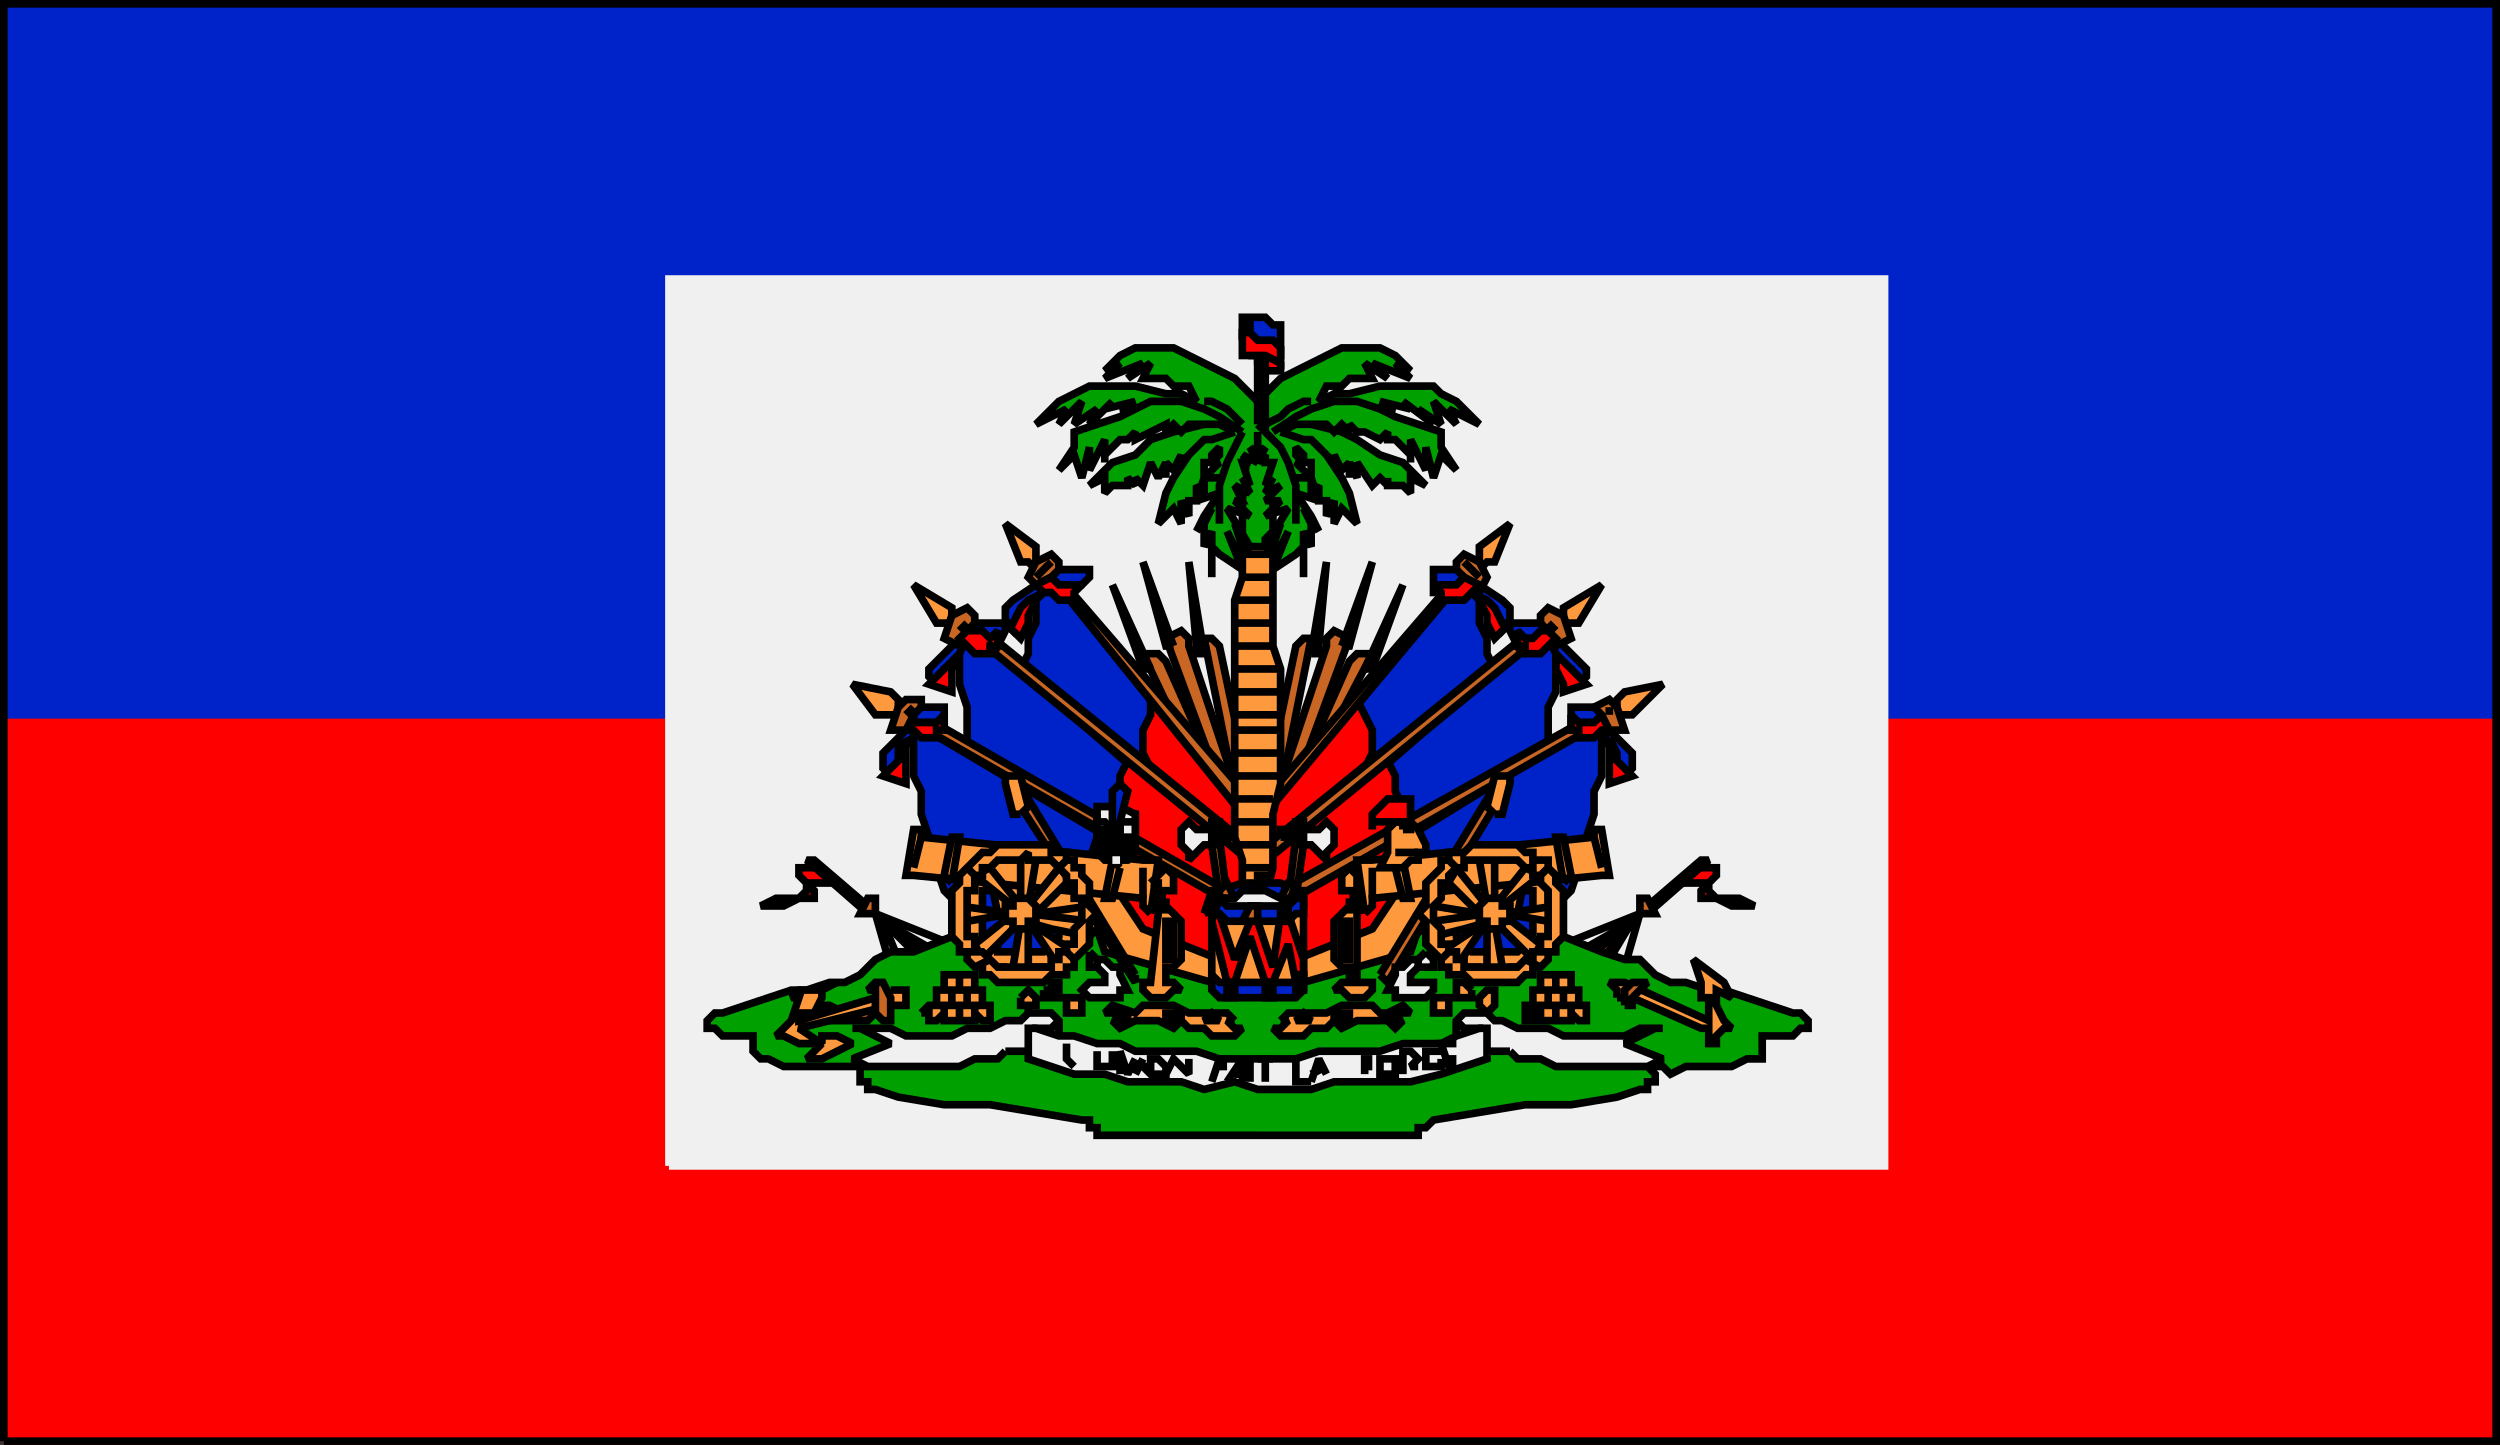 <svg xmlns="http://www.w3.org/2000/svg" width="327" height="189" version="1.2"><rect width="100%" height="100%" fill="#333333" stroke="none"/><g fill="none" fill-rule="evenodd" stroke="#000" stroke-miterlimit="2" font-family="'Sans Serif'" font-size="12.5" font-weight="400"><path fill="red" stroke="red" d="M.5 188.5V.5h326v188H.5" vector-effect="non-scaling-stroke"/><path fill="#0023c9" stroke="#0023c9" d="M.5 93.5V.5h326v93H.5" vector-effect="non-scaling-stroke"/><path fill="#f0f0f0" stroke="#f0f0f0" d="M87.5 152.5v-116h159v116h-159" vector-effect="non-scaling-stroke"/><path fill="red" d="m162.5 45.5 1 1h1v1l1 1h2v-1l-1-1-2-1h-2" vector-effect="non-scaling-stroke"/><path d="m116.5 126.5-2-7 10 4-2 1-7-4 2 5" vector-effect="non-scaling-stroke"/><path fill="red" d="M107.5 113.5h-3v1l1 1v1l-1 1h-3l-2 1h3l2-1h2v-1l-1-1h4l-2-2" vector-effect="non-scaling-stroke"/><path fill="#000" d="m113.5 118.5-7-6h-1l8 7v-1" vector-effect="non-scaling-stroke"/><path fill="#c96623" d="m121.5 125.5-7-6v-2h-1l-1 2h2l5 5 2 1" vector-effect="non-scaling-stroke"/><path d="m212.5 126.5 2-7-10 4 2 1 7-4-3 5" vector-effect="non-scaling-stroke"/><path fill="red" d="M221.5 113.5h3v1l-1 1v1l1 1h3l2 1h-3l-2-1h-2v-1l1-1h-4l2-2" vector-effect="non-scaling-stroke"/><path fill="#000" d="m215.5 118.5 7-6h1l-8 7v-1" vector-effect="non-scaling-stroke"/><path fill="#c96623" d="m207.5 125.5 7-6v-2h1l1 2h-2l-5 6h-2" vector-effect="non-scaling-stroke"/><path fill="#00a000" d="M164.5 148.5h-21v-1h-1v-1h-1l-6-1-6-1h-6l-6-1-3-1h-1v-1h-1v-2h1-11l-2-1h-1l-1-1v-2h-4l-1-1h-1v-1l1-1h1l6-2 3-1h2l3-1h2l2-1 2-2 2-1h3l5-2 2-1h1l13-3 24 1 24-1 13 3h1l2 1 5 2 3 1h2l2 2 2 1h2l3 1h2l3 1 6 2h1l1 1v1h-1l-1 1h-4v3h-2l-2 1h-6l-2 1-1-1h-2l1 1v1h-1v1h-1l-3 1-6 1h-6l-6 1-6 1-1 1h-1v1h-21" vector-effect="non-scaling-stroke"/><path fill="#c96623" d="m168.5 104.5 8-18 1-1h2l-10 19v1h-2l1-1" vector-effect="non-scaling-stroke"/><path fill="#f0f0f0" d="m178.5 87.5 5-11-4 11h-1" vector-effect="non-scaling-stroke"/><path fill="#c96623" d="m167.5 102.5 6-18v-1l1-1 2 1-7 19v1l-2 1-1-1 1-1" vector-effect="non-scaling-stroke"/><path fill="#f0f0f0" d="m175.5 84.5 4-11-3 11h-1" vector-effect="non-scaling-stroke"/><path fill="#c96623" d="m165.5 103.5 4-19 1-1h1l-4 20v1l-2 1v-2" vector-effect="non-scaling-stroke"/><path fill="#f0f0f0" d="m171.5 85.5 2-12-1 11v1h-1" vector-effect="non-scaling-stroke"/><path fill="#0023c9" d="m193.5 76.5 3 2 1 1v2l-1 1-1-2-2-2-3-1 1-2 2 1" vector-effect="non-scaling-stroke"/><path fill="red" d="m192.5 77.5 2 1 1 1 1 2h1l-2 2-1-2v-1l-1-2-2-1h1" vector-effect="non-scaling-stroke"/><path fill="#0023c9" d="m191.5 76.5 2 2v3l1 2v2l1 2v2l-23 21-1-11 20-24v1" vector-effect="non-scaling-stroke"/><path fill="#ff993d" d="M193.5 73.5v-2l4-3-2 5h-1l-1 1v-1" vector-effect="non-scaling-stroke"/><path fill="red" d="m165.5 104.5 12-13 1 2 1 2v3l-1 2v2l-1 2-9 9h-4l1-9" vector-effect="non-scaling-stroke"/><path fill="#c96623" d="m165.5 104.5 25-29v-2l1-1 2 1 1 2-1 2-2-2-26 31v-2" vector-effect="non-scaling-stroke"/><path fill="#0023c9" d="M190.5 74.5h-3v3h3v-1l1-1-1-1" vector-effect="non-scaling-stroke"/><path fill="red" d="m191.5 75.5 2 1-1 1-1 1h-3v-1l-1-1h3l1-1" vector-effect="non-scaling-stroke"/><path d="m191.5 73.5 2 2" vector-effect="non-scaling-stroke"/><path fill="#0023c9" d="m203.5 83.5 3 3 1 1v1l-1 1h-1v-2l-2-1-3-3 1-1 2 1" vector-effect="non-scaling-stroke"/><path fill="red" d="m202.5 84.5 2 2 1 1 1 1 1 1-3 1v-1l-1-2v-1l-1-2" vector-effect="non-scaling-stroke"/><path fill="#0023c9" d="m202.5 83.5 1 2v5l-1 2v5l-25 17 1-12 23-20 1 1" vector-effect="non-scaling-stroke"/><path fill="#ff993d" d="M204.5 80.5v-1l5-3-3 5h-3l1-1" vector-effect="non-scaling-stroke"/><path fill="red" d="m165.5 112.5 16-13 1 2v2l1 2v4l-16 9-2-2v-4" vector-effect="non-scaling-stroke"/><path fill="#c96623" d="m164.5 111.5 37-30v-1l1-1 2 1 1 3-2 1-1-2-38 31v-2" vector-effect="non-scaling-stroke"/><path fill="#0023c9" d="M201.5 81.5h-4v1l1 2 1-1h2l1-1-1-1" vector-effect="non-scaling-stroke"/><path fill="red" d="m202.5 82.5 1 1-1 1-1 1h-2v-1h-1v-2l1 1h1l1-1h1" vector-effect="non-scaling-stroke"/><path d="m202.5 81.5 1 1" vector-effect="non-scaling-stroke"/><path fill="#0023c9" d="m210.5 95.5 3 3v2l-1 1h-1v-2l-1-2-3-2 2-2 1 2" vector-effect="non-scaling-stroke"/><path fill="red" d="m210.5 96.5 1 2v1l1 1 1 1-3 1v-5l-1-1h1" vector-effect="non-scaling-stroke"/><path fill="#0023c9" d="M209.5 95.5v6l-1 2v3l-1 3-1 2v2l-1 3-2 2-1 1-1 3-1 1-1 2-4 1-5-1-1-3-1-3-8 2 2-11 26-16 1 1" vector-effect="non-scaling-stroke"/><path fill="#ff993d" d="M211.5 92.5v-1l1-1 5-1-4 4h-2v-1" vector-effect="non-scaling-stroke"/><path fill="red" d="m168.5 117.5 17-10v2l1 3v7l-4 1-2 3-12 3-1-4 1-5" vector-effect="non-scaling-stroke"/><path fill="#c96623" d="m167.5 116.5 41-23v-1l2-1 1 1 1 3h-2l-1-1-42 24v-2" vector-effect="non-scaling-stroke"/><path fill="#0023c9" d="M208.5 92.5h-3v3l1-1h3v-1l-1-1" vector-effect="non-scaling-stroke"/><path fill="red" d="m209.5 93.5 1 2h-1l-1 1h-2v-1h-1v-2l1 1h2l1-1" vector-effect="non-scaling-stroke"/><path d="M210.5 92.5v1" vector-effect="non-scaling-stroke"/><path fill="#ff993d" d="m200.5 113.5 1 1 1 1v3h1v2h-1v3l-1 1-1 1-1 1h-2l-1 1h-2l-1-1h-2l-1-1-1-1-1-1v-1l-1-1v-5h1v-1l1-1v-1h1l1-1h1l1-1h3l1 1h2l1 1-2 2v-1h-2l-1-1h-1l-1 1h-1l-1 1-1 1v1h-1v3l1 1v1l1 1 1 1h2l1 1 1-1h2l1-1v-1h1v-6h-1v-1h-1l2-2" vector-effect="non-scaling-stroke"/><path fill="#ff993d" d="m169.5 125.5 10-4 4-6 16-1-1 5-7 2-4 1-2-1-1 3-14 4h-2l1-3" vector-effect="non-scaling-stroke"/><path fill="#ff993d" d="m178.5 119.5-1-7h2l29-3v-1h1l1 6h-1l-30 3v1l-1 1" vector-effect="non-scaling-stroke"/><path d="m208.5 109.5 1 4m-30 0v4" vector-effect="non-scaling-stroke"/><path fill="#ff993d" d="m182.5 113.5 1 4h1l-1-5-1 1m22 2-1-6h1l1 5-1 1m-10 3-1-6 2-1v7l4-5 2 1-5 4v1l7-1-1 2-6-1 5 4-1 2-5-5 1 6-2 1v-7l-4 6-2-2 6-4v-1l-7 1-1-1 1-1 6 1-5-5 2-1 4 5" vector-effect="non-scaling-stroke"/><path fill="#ff993d" d="M197.5 119.5v-1h-1v-1h-2l-1 1v2h1v1h2v-1h1v-1" vector-effect="non-scaling-stroke"/><path fill="#c96623" d="m180.5 127.5 14-23 1 1-14 23-1-1" vector-effect="non-scaling-stroke"/><path fill="#ff993d" d="m195.5 106.5-1-1 1-4h2v1l-1 4h-1m6 8v1l1 1v6h-1v2h-1v1h-1l-1 1h-7v-1h-1v-1h-1v-1h-1v-2l-1-1v-2l1-1v-2h1v-1l1-1h1v-1h7l1 1h1v1h1l1-1v-1h-2v-1h-1l-1-1h-6l-1 1h-2v1h-1v1l-1 1-1 1v3l-1 1 1 1v3l1 1 1 1v1h1v1h2l1 1h6l1-1h1v-1h1l1-1v-1h1v-1l1-1v-6l-1-1v-1l-1-1-1 1" vector-effect="non-scaling-stroke"/><path d="m189.5 124.5-1 1m2-12-1-1m10 13 2 1" vector-effect="non-scaling-stroke"/><path fill="#ff993d" d="M177.5 115.5v-1l-1-1-1 1v2h2v-1m12 16v-1h-2v2h2v-1m3-2-1-1h-1v2h2v-1m3 1v-1h-1l-1 1v1l1 1 1-1v-1m6 2v-1h-2v2h1v-1h1m2 0v-1h-2v2h2v-1m2 0v-1h-2v2h2v-1m2 0v-1h-2v1l1 1h1v-1m-1-2v-1h-2v2h2v-1m-2 0v-1h-2v2h2v-1m-2 0v-1h-2v2h2v-1m1-2v-1h-2v2h2v-1m2 0v-1h-2v2h2v-1m-29-11h1v11h2v1l-1 1h-2l-1-1h-1l1-1h1v-2h-1l-1-1v-5l1-1 1-1v1-2" vector-effect="non-scaling-stroke"/><path fill="#f0f0f0" d="m186.5 124.5-1 1h-1l-1 1h-1v1l-1 2h1v1h4l1-1v-1h-3v-1l1-1h2v-1l-1-1" vector-effect="non-scaling-stroke"/><path d="M185.5 125.5v1m-9-2v-4h-1v5h1v-1" vector-effect="non-scaling-stroke"/><path fill="#ff993d" d="m167.5 133.5 1-1h5l2-1h4l1 1h1l2-1 1 1h-3v1h2l-1 1-1-1h-4l-2 1-1-1-1 1h-2l-1 1h-3l-1-1h1l1-1h-1" vector-effect="non-scaling-stroke"/><path fill="#00a000" d="M170.5 133.5h1l-1-1-1 1h1m5 0h1v-1h-2v1h1" vector-effect="non-scaling-stroke"/><path fill="#c96623" d="m105.5 133.5 1-1h1v-1h1l2 1h2l1-1 1-1h1v1l-1 1-1 1h-8" vector-effect="non-scaling-stroke"/><path fill="#ff993d" d="M116.5 129.5h2v2h-2l-12 3 3 2v-1h2l2 1-2 1-2 1h-2l2-2h-3l-2-1h-1l2-2 1-3h-1l1-1h3l2-1-2 1v1l-1 2h-2v1l10-3h1l1-1" vector-effect="non-scaling-stroke"/><path fill="#c96623" d="M114.5 130.5v-1h-1l1-1h1l1 2v3h-1l-1-1v-2" vector-effect="non-scaling-stroke"/><path fill="#ff993d" d="M211.5 130.5v-1l-1-1h2l11 5v-3h-1v-2l-1-3 4 3 1 2-2-1v2l1 2 1 1h-1l-1 1v1h-1v-2h-1l-9-4h-2" vector-effect="non-scaling-stroke"/><path fill="#c96623" d="M212.5 131.5v-2l1-1h2l-1 1-1 1v1h-1" vector-effect="non-scaling-stroke"/><path fill="#f0f0f0" d="m197.5 137.5 1 1h3l2 1h12l2-1-5-2 4-2h1-3l-2 1h-8l-2-1h-4l-2-1h-1l-1-1h-3l-1 1v4h7" vector-effect="non-scaling-stroke"/><path fill="#f0f0f0" d="m190.5 133.5 1 1h2v2l-2 1h-1v-4" vector-effect="non-scaling-stroke"/><path fill="#c96623" d="m168.5 117.5 1-8 1 1-1 7h-1" vector-effect="non-scaling-stroke"/><path fill="#f0f0f0" d="M167.5 109.5v-1h5l1-1 1 1v2l-1 1v1l-1-1-1-1h-1l-1-1h-2" vector-effect="non-scaling-stroke"/><path fill="#f0f0f0" d="M169.5 110.5v-3h1v3h-1" vector-effect="non-scaling-stroke"/><path fill="#c96623" d="m160.5 104.5-8-18-1-1h-2l9 19 1 1h2l-1-1" vector-effect="non-scaling-stroke"/><path fill="#f0f0f0" d="m150.5 87.5-5-11 4 11h1" vector-effect="non-scaling-stroke"/><path fill="#c96623" d="m161.5 102.5-6-18v-1l-1-1-2 1 7 19v1l2 1 1-1-1-1" vector-effect="non-scaling-stroke"/><path fill="#f0f0f0" d="m153.5 84.5-4-11 3 11h1" vector-effect="non-scaling-stroke"/><path fill="#c96623" d="m163.5 103.5-4-19-1-1h-1l4 20v1l2 1v-2" vector-effect="non-scaling-stroke"/><path fill="#f0f0f0" d="m157.5 85.5-2-12 1 11v1h1" vector-effect="non-scaling-stroke"/><path fill="#0023c9" d="m135.5 76.5-3 2-1 1v2l1 1 1-2 2-2 3-2-1-1-2 1" vector-effect="non-scaling-stroke"/><path fill="red" d="m136.5 77.5-2 1-1 1-1 2h-1l2 2 1-2v-1l1-2 2-1h-1" vector-effect="non-scaling-stroke"/><path fill="#0023c9" d="m137.5 76.5-2 2v3l-1 2v2l-1 2v2l23 21 1-11-20-24v1" vector-effect="non-scaling-stroke"/><path fill="#ff993d" d="M135.5 73.5v-2l-4-3 2 5h1l1 1v-1" vector-effect="non-scaling-stroke"/><path fill="red" d="m162.5 104.5-12-13v2l-1 2v3l1 2v4l10 9h4l-2-9" vector-effect="non-scaling-stroke"/><path fill="#c96623" d="m163.5 104.5-25-29v-2l-1-1-2 1-1 2 1 1 2-1 25 31 1-2" vector-effect="non-scaling-stroke"/><path fill="#0023c9" d="M138.5 74.5h4v1l-1 1h-3l-1-1 1-1" vector-effect="non-scaling-stroke"/><path fill="red" d="m137.5 75.5-2 1 1 1h1l1 1h2v-1l1-1h-3l-1-1" vector-effect="non-scaling-stroke"/><path d="m137.5 73.5-2 2" vector-effect="non-scaling-stroke"/><path fill="#0023c9" d="m125.5 83.5-3 3-1 1v1l1 1h1v-2l2-1 3-3-1-1-2 1" vector-effect="non-scaling-stroke"/><path fill="red" d="m126.5 84.5-2 2-1 1-1 1-1 1 3 1v-3l1-1 1-2" vector-effect="non-scaling-stroke"/><path fill="#0023c9" d="m126.5 83.5-1 2v4l1 3v5l25 17-1-12-23-20-1 1" vector-effect="non-scaling-stroke"/><path fill="#ff993d" d="M124.5 80.5v-1l-5-3 3 5h3l-1-1" vector-effect="non-scaling-stroke"/><path fill="red" d="m163.5 112.5-16-13-1 2v2l-1 2v4l16 9 2-2v-4" vector-effect="non-scaling-stroke"/><path fill="#c96623" d="m164.5 111.5-37-30v-1l-1-1-2 1-1 3 2 1 1-2 38 31v-2" vector-effect="non-scaling-stroke"/><path fill="#0023c9" d="M127.5 81.5h4v1l-1 2-1-1h-2l-1-1 1-1" vector-effect="non-scaling-stroke"/><path fill="red" d="m126.5 82.5-1 1 1 1 1 1h2v-1h1v-2l-1 1-1-1h-2" vector-effect="non-scaling-stroke"/><path d="m126.5 81.5-1 1" vector-effect="non-scaling-stroke"/><path fill="#0023c9" d="m118.5 95.5-3 3v2l1 1h1v-2l1-2 3-3-2-1-1 2" vector-effect="non-scaling-stroke"/><path fill="red" d="m119.5 96.5-2 1v2l-1 1-1 1 3 1v-5l1-1" vector-effect="non-scaling-stroke"/><path fill="#0023c9" d="M119.5 95.5v6l1 2v3l1 3 1 2v2l1 3 2 2 1 1 1 3 1 1 1 2 4 1 5-2 1-2 1-3 8 2-2-11-27-16v1" vector-effect="non-scaling-stroke"/><path fill="#ff993d" d="M117.5 92.5v-1l-1-1-5-1 3 4h3v-1" vector-effect="non-scaling-stroke"/><path fill="red" d="m160.5 117.5-17-10v2l-1 3v7l4 1 2 3 12 3 1-4-1-5" vector-effect="non-scaling-stroke"/><path fill="#c96623" d="m160.5 116.5-40-23v-2h-2l-1 1-1 3h2l1-1 42 24-1-2" vector-effect="non-scaling-stroke"/><path fill="#0023c9" d="M120.5 92.5h3v3l-1-1h-3v-1l1-1" vector-effect="non-scaling-stroke"/><path fill="red" d="m119.5 93.5-1 2h1l1 1h2v-1h1v-2l-1 1h-3v-1" vector-effect="non-scaling-stroke"/><path d="m119.5 92.5-1 1" vector-effect="non-scaling-stroke"/><path fill="#ff993d" d="m128.5 113.5-1 1-1 1v3h-1v2h1v2l1 1v1l1 1 1 1h2l1 1h3v-1h2l1-1 1-1 1-1v-1l1-1v-5h-1v-1l-1-1v-1h-1v-1h-2l-1-1h-4l-1 1h-1l-1 1 2 2v-1h1l1-1h2l1 1h2v1l1 1v1h1v4h-1v1l-1 1-1 1h-2l-1 1v-1h-3v-1h-1v-1h-1v-6h1v-1h1l-2-2" vector-effect="non-scaling-stroke"/><path fill="#ff993d" d="m159.5 125.5-10-4-4-6-16-1 1 5 7 2 5 1 1-1 1 3 14 4h2l-1-3" vector-effect="non-scaling-stroke"/><path fill="#ff993d" d="m150.5 119.5 1-7h-2l-29-3v-1h-1l-1 6h1l30 3v1l1 1" vector-effect="non-scaling-stroke"/><path d="m120.5 109.5-1 4m30 0v4" vector-effect="non-scaling-stroke"/><path fill="#ff993d" d="m146.5 113.5-1 4h-1l1-5 1 1m-22 2 1-6h-1l-1 5 1 1m10 3 1-6-2-1v7l-4-5-2 1 5 4v1l-7-1 1 2 6-1-5 4 1 2 5-5-1 6 2 1v-7l4 6 2-2-6-4v-1l8 1v-2l-7 1 5-5-2-1-4 5" vector-effect="non-scaling-stroke"/><path fill="#ff993d" d="M131.5 119.5v-1h1v-1h2l1 1v2h-1v1h-2v-1h-1v-1" vector-effect="non-scaling-stroke"/><path fill="#c96623" d="m148.5 127.5-14-23-1 1 15 23v-1" vector-effect="non-scaling-stroke"/><path fill="#ff993d" d="m133.5 106.5 1-1-1-4h-2v1l1 4h1m-6 8v2h-1v6h1v2h1l1 1 1 1h7v-1h1v-1h1v-1h1v-2l1-1v-3h-1v-2h-1v-1l-1-1-1-1h-3v-1l-1 1h-3l-1 1h-1v1h-1l-1-1 1-1 1-1h1l1-1h7v1h2v1h1v1h1v1l1 1v3l1 1-1 1v3l-1 1-1 1v1h-1v1h-2l-1 1h-6l-1-1h-1v-1h-1l-1-1v-1h-1v-1l-1-1v-6l1-1v-1l1-1 1 1" vector-effect="non-scaling-stroke"/><path d="m139.5 124.5 1 1m-2-12 1-1m-10 13-2 1" vector-effect="non-scaling-stroke"/><path fill="#ff993d" d="m150.5 115.5 1-1 1-1 1 1v2h-2v-1h-1m-11 16v-1h2v2h-2v-1m-3-2h1v-1h1v2h-2v-1m-3 1 1-1 1 1v1h-1v1-1h-1v-1m-6 2v-1h2v2h-1l-1-1m-2 0v-1h2v2h-2v-1m-2 0v-1h2v2h-2v-1m-3 0 1-1h2v1l-1 1h-1v-1h-1m2-2v-1h2v2h-2v-1m2 0v-1h2v2h-2v-1m2 0v-1h2v2h-2v-1m-1-2v-1h2v2h-2v-1m-2 0v-1h2v2h-2v-1m29-11h-1v2l-1 9h-1v1l1 1h2l1-1h1l-1-1h-1v-2h1l1-1v-5l-1-1-1-1v1-2" vector-effect="non-scaling-stroke"/><path fill="#f0f0f0" d="m142.5 124.5 1 1h1l1 1h1v1l1 2h-1v1h-4l-1-1 1-1h2v-1l-1-1h-1v-2" vector-effect="non-scaling-stroke"/><path d="M143.5 125.5v1m9-2v-4h1v5h-1v-1" vector-effect="non-scaling-stroke"/><path fill="#ff993d" d="m161.5 133.5-1-1h-5l-2-1h-4l-1 1-3-1-1 1h3v1h-2l1 1 2-1h3l2 1 1-1 1 1h2l1 1h3l1-1h-1l-1-1h1" vector-effect="non-scaling-stroke"/><path fill="#00a000" d="M158.5 133.5h-1l1-1 1 1h-1m-5 0h-1v-1h2v1h-1" vector-effect="non-scaling-stroke"/><path fill="#f0f0f0" d="m131.5 137.5-1 1h-3l-2 1h-12l-2-1 5-2-4-2h-1 5l2 1h6l2-1h3l2-1h2l1-1h3l1 1v4h-7" vector-effect="non-scaling-stroke"/><path fill="#f0f0f0" d="m138.5 133.5-1 1h-2v2l2 1h1v-4" vector-effect="non-scaling-stroke"/><path fill="#c96623" d="m160.5 117.5-1-8-1 1 1 7h1" vector-effect="non-scaling-stroke"/><path fill="#f0f0f0" d="M161.5 109.5v-1h-5l-1-1-1 1v2l1 1v1l1-1 1-1h1l1-1h2" vector-effect="non-scaling-stroke"/><path fill="#f0f0f0" d="M159.5 110.5v-3h-1v3h1m5 28h-5l-3-1h-8l-2-1h-3l-3-1h-2l-3-1h-1v4l3 1 3 1h4l3 1h7l3 1 4-1 3 1h7l3-1h10l4-1 3-1 3-1v-4h-1l-3 1-2 1h-5l-3 1h-8l-3 1h-5" vector-effect="non-scaling-stroke"/><path fill="#ff993d" d="m165.5 117.5 1-4v-7l1-4v-15l-1-3v-12l-1-3h-3v6l-1 3v31l1 3v4l3 1" vector-effect="non-scaling-stroke"/><path fill="#00a000" d="m163.5 55.5-1 10v6h3v-1l1-1v-14h-3" vector-effect="non-scaling-stroke"/><path fill="#ff993d" d="m182.5 107.5-1 1v3l-1 2h3l1-1h1v-1h1v-1l-1-2-1-1h-2" vector-effect="non-scaling-stroke"/><path d="M182.5 111.5h3" vector-effect="non-scaling-stroke"/><path fill="red" d="M183.5 108.5v-1h-4v1-2l1-1 1-1h3v4h-1" vector-effect="non-scaling-stroke"/><path fill="#000" d="M143.5 111.5v-5h5v5l-1 1h-3l-1-1" vector-effect="non-scaling-stroke"/><path fill="#f0f0f0" d="M143.5 106.5v-1h3l2 1v3h-2l-1-1h-2v-2" vector-effect="non-scaling-stroke"/><path d="M143.5 106.5v1h1l1 1h1v-1h2" vector-effect="non-scaling-stroke"/><path fill="#0023c9" d="M145.5 108.5v-5l1-1 1 1-1 4v1h-1" vector-effect="non-scaling-stroke"/><path fill="#f0f0f0" d="M146.5 111.5h-1v-2h1v2" vector-effect="non-scaling-stroke"/><path fill="#f0f0f0" stroke="#f0f0f0" d="M145.5 112.5h1-1" vector-effect="non-scaling-stroke"/><path d="M139.5 136.5v2l1 1m3-2v2h2v-2m1 3v-3l1 3 1-2m1 0-1 2m4-1-1-1h-1v1h-1l1 1h2v-1m0 1 1-2 2 2v-2m3 3 1-3h1m-1 1h1m0 2 2-3v3m-1-1h1m1-2v3m1-3h2m-1 0v3m4-3v3h2m0 0 1-3 1 2m-2 0 2-1m5 1v-2h1m-1 1h1m3 0v-1h-2v2h2v-1m1 1v-3h1l1 1-1 1h1m3-2h-2v2h2v-1m2-2h-2l1 3h1m-1-1h1" vector-effect="non-scaling-stroke"/><path fill="#00a000" d="M164.5 56.5v3l-1-1 1 2-2-1 1 1h-1l1 3-1-1 1 2-2-1 1 2h-1l2 2-3-1 3 5-2-3 1 3 1 1-2-1-1-2 2 5-3-2-1-1v4-6l-1 2v-3l1-2-2 3 1-2 2-3-3 1 1-3h2-2l2-2h-1l1-1v-1l-1 1v1h-1v4l-1-1v2h-1v2l-1-2v3l-1-2-2 2 1-4 1-2 2-3-1 1v-1l-1 2-1-1v2-2l-1 2-1-2-1 3-1-1v1l-1-1v1h-2l-1 1v-2l-2 1 3-3 3-1 2-2 3-1 4-1h-2l-1 1-1-1-1 1v-1l-2 1-2 1v-1l-1 1h-1l-2 2v1-3l-2 4v-3l-1 4-1-3-2 2 2-3v-2l3-1 3-1 2-1h-2l2-1-4 1 1-1-3 3 1-2-3 2 1-3-3 3 1-2-2 1-2 1 3-3 2-1 2-1h6l4 1h2l2 1-1-2h-2l-1-1h-3l1-2-3 2 2-2-5 2 2-2-2 1 2-2 2-1h5l2 1 2 1 2 1 2 1 3 3 3-3 2-1 2-1 2-1 2-1h5l2 1 2 2-2-1 2 2-5-2 2 2-3-2 1 2h-3l-1 1h-2l-1 2 2-1h2l4-1h7l1 1 2 1 3 3-2-1-2-1 1 2-3-3 1 3-3-2 2 2-4-3 1 1-4-1 2 1h-2l2 1 3 1 3 1v2l2 3-2-2-1 3-1-4v3l-2-4v3-1l-2-2h-1v-1l-1 1-2-1h-1l-1-1v1l-1-1-1 1-1-1h-2l4 1 2 1 3 2 3 1 3 3-2-1v2l-1-1h-2v-1 1l-1-1-1 1-2-3v2l-1-2v2-2l-1 1-1-2v1l-1-1 2 3 1 2 1 4-2-2-1 2v-3l-1 2v-2h-1v-2l-1 1v-4h-1v-1l-1-1v1l1 1h-1l2 2h-2 2l1 3-3-1 2 3 1 2-2-3 1 2v3l-1-2v6-4l-1 1-3 2 2-5-1 2-2 1 1-1 1-3-2 3 3-5-3 1 2-2h-2l2-2-2 1 1-2-1 1 1-3h-1v-1l-1 1 1-2-1 1v-3" vector-effect="non-scaling-stroke"/><path d="M169.5 68.5v-5l-1-3-1-2-2-2m15-3-3-1h-3l-3 1-2 1-3 2m5-4h-1l-2 1-1 1-2 1m8 4-2-2h-1l-3-1" vector-effect="non-scaling-stroke"/><path d="M171.5 55.5h-2l-2 1m-8 12v-5l1-3 1-2 1-2m-14-3 2-1h4l3 1 2 1 3 2m-5-4h1l2 1 1 1 1 1m-7 4 2-2h1l3-1" vector-effect="non-scaling-stroke"/><path d="M157.5 55.5h2l2 1" vector-effect="non-scaling-stroke"/><path fill="#ff993d" d="M164.5 55.5v-9h1v10l-1-1" vector-effect="non-scaling-stroke"/><path fill="#0023c9" d="M162.5 44.5v-1h1v-1h-1v-1h3l1 1h1v4h-2l-3-2" vector-effect="non-scaling-stroke"/><path fill="red" d="m163.5 43.5 1 1h2l1 1v2l-2-1h-3v-3h1" vector-effect="non-scaling-stroke"/><path fill="#0023c9" d="m157.5 119.5 1-3h1l3-1h5l2 1h1v2l-4 1h-5l-2-1-2 1" vector-effect="non-scaling-stroke"/><path fill="#c96623" d="M159.5 117.5v-1l1-1 1 2h-2m5 0v-3h1l-1 3m3 0 1-2h1l-1 3-1-1" vector-effect="non-scaling-stroke"/><path fill="#f0f0f0" d="M159.5 117.5h2l1-1h3l2 1h2v2h-9l-1-1v-1" vector-effect="non-scaling-stroke"/><path fill="#ff993d" d="M158.5 119.5v9l3 1h7l2-1v-10l-2 1h-7l-2-1-1 1" vector-effect="non-scaling-stroke"/><path fill="red" d="M158.5 119.5v1l2 8h1l2-6 2 6h1l2-5 1 5 1-1v-2l-2-6h-1l-1 7-2-6h-1l-2 5-2-6h-1" vector-effect="non-scaling-stroke"/><path fill="#0023c9" d="m158.5 116.5 1 1 1 1h8l1-1h1v2h-1l-1 1h-8l-1-1h-1v-3m0 11 1 1h10v-1h1v2l-1 1h-10l-1-1v-2" vector-effect="non-scaling-stroke"/><path fill="#c96623" d="M160.5 128.5v2h1v-2h-1m5 0v2h1v-2h-1m4-1v2h1v-2h-1m-7-7 1-2h1v2h-2m5 0v-2l1-1v3h-1m-9 0 1-3h-1v3" vector-effect="non-scaling-stroke"/><path d="M162.5 113.5h4m-5-3h5m-5-3h5m-5-3h5m-5-3h6m-6-3h6m-6-3h6m-6-2h6m-6-3h6m-6-3h6m-6-3h5m-5-3h5m-5-3h5m-4-3h4m-4-3h4m-166 116V.5h326v188H.5" vector-effect="non-scaling-stroke"/></g></svg>
